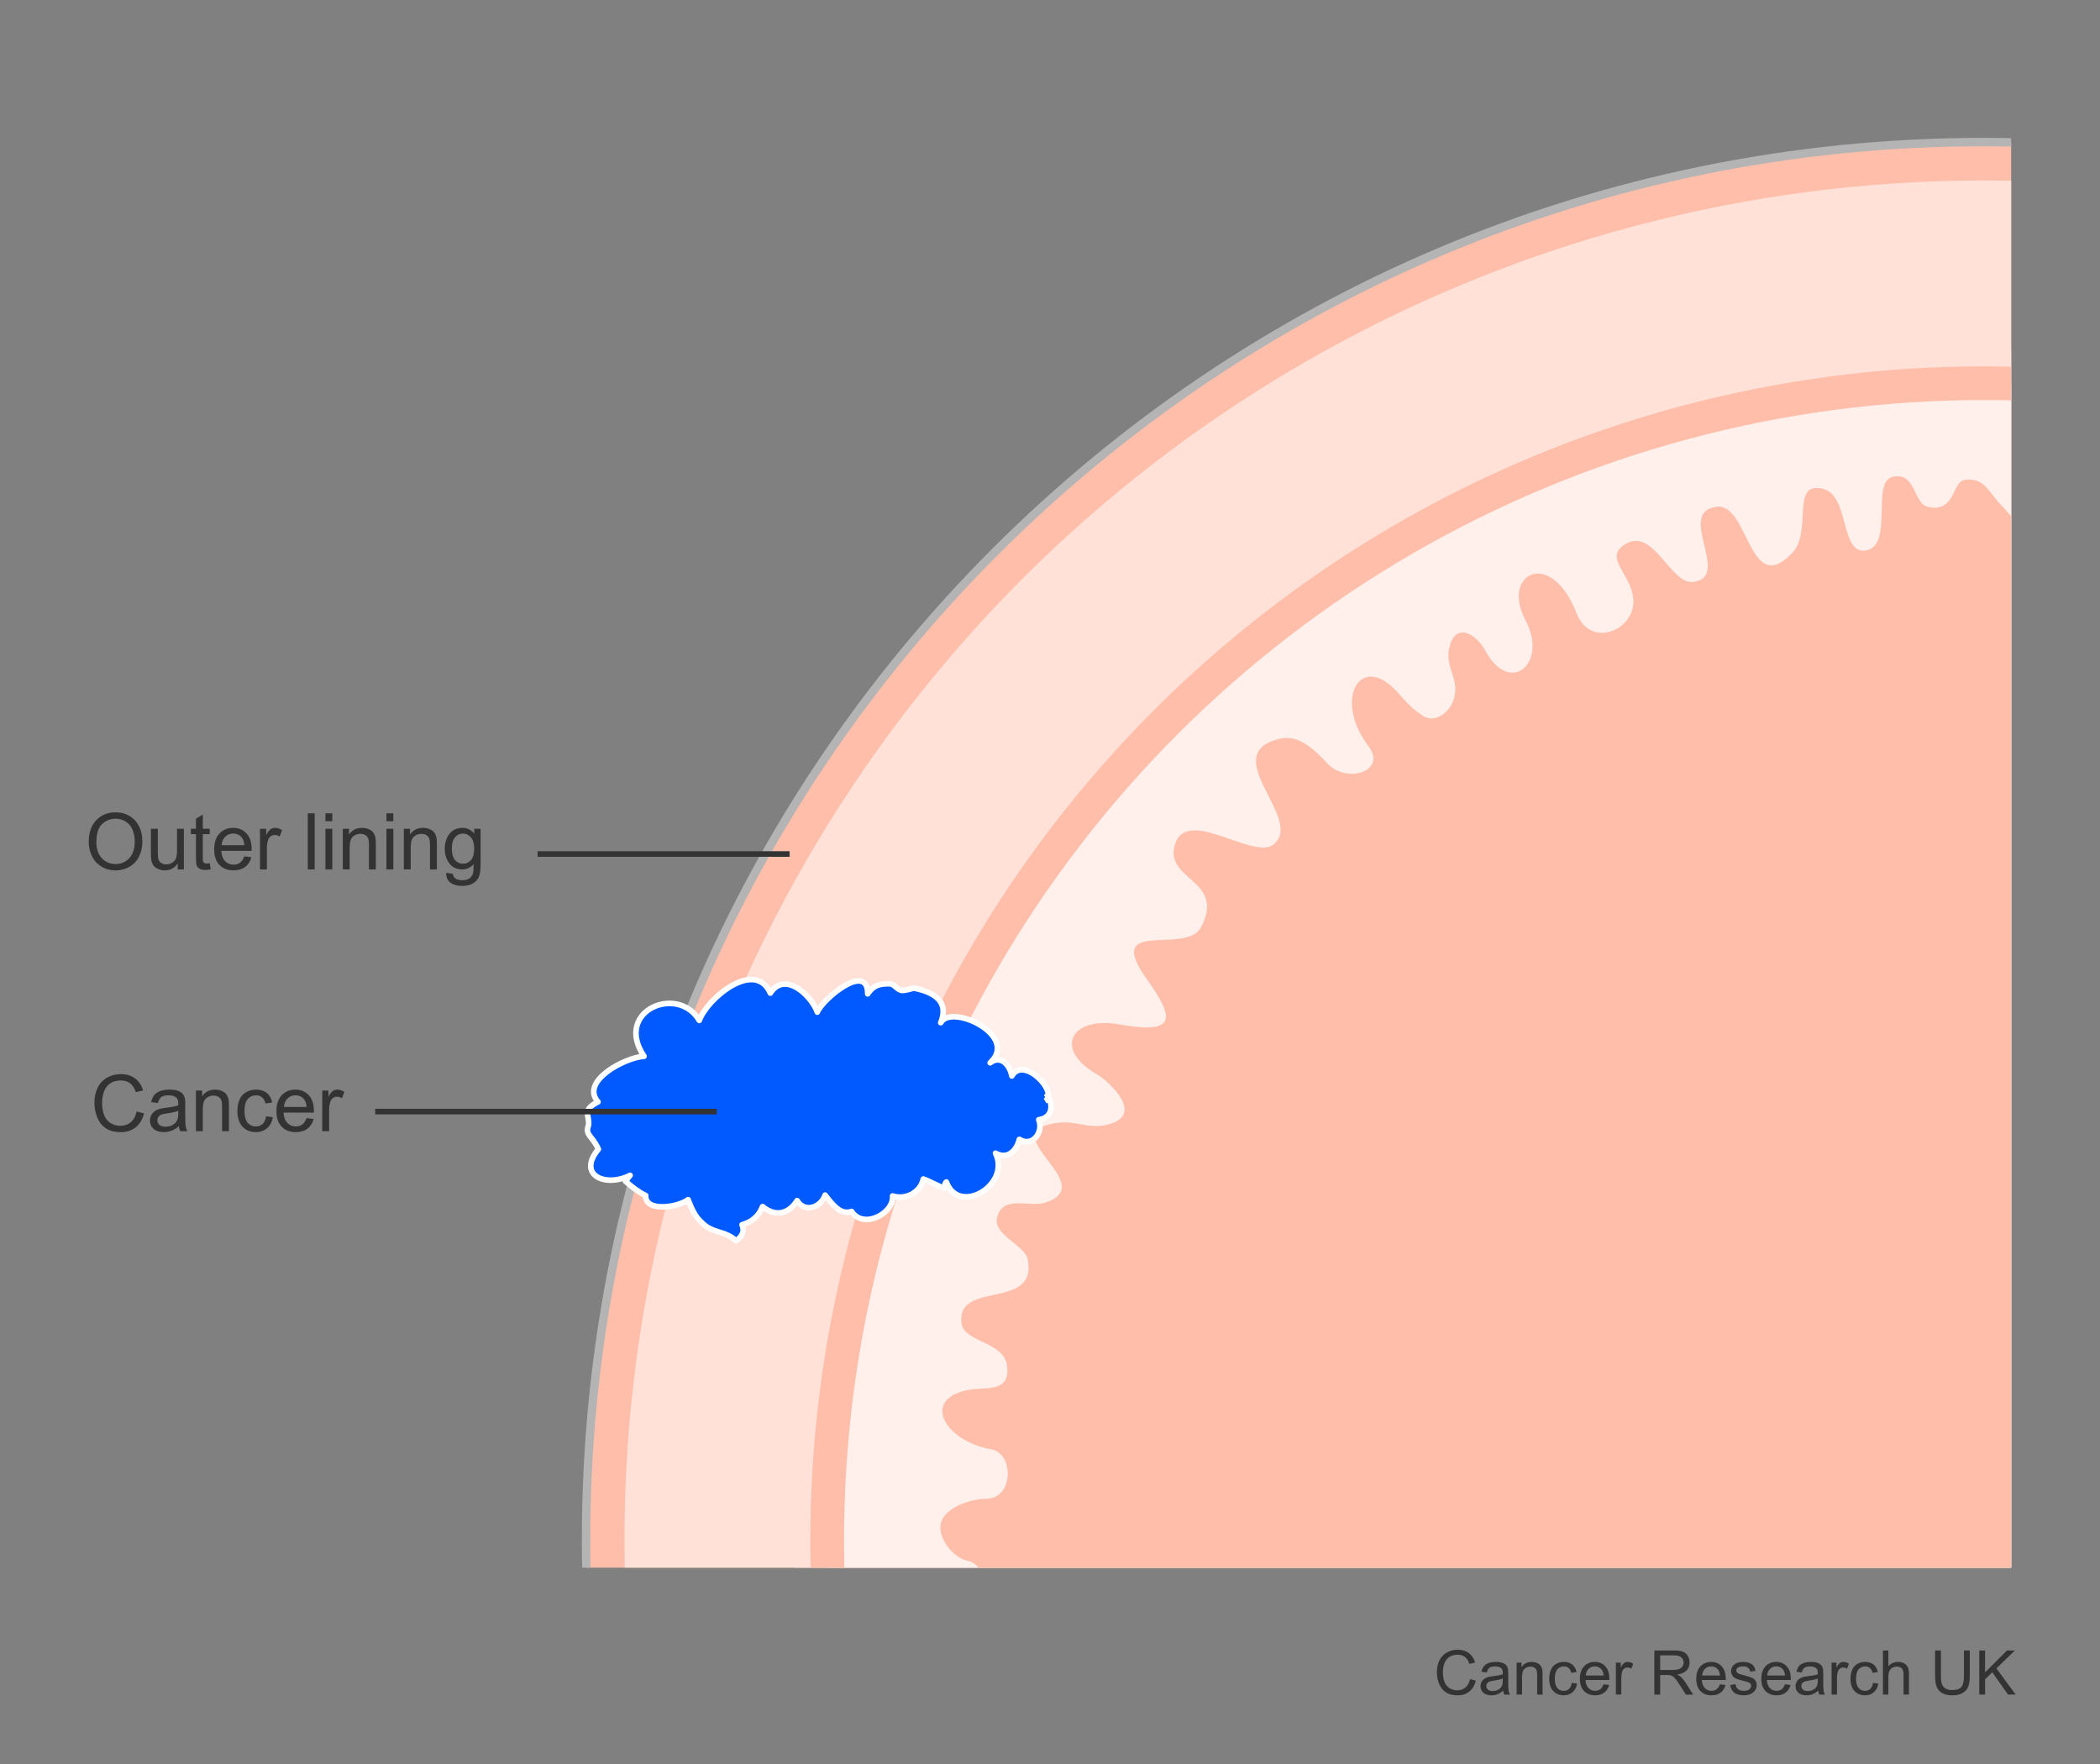<?xml version="1.0" encoding="UTF-8"?><svg id="Layer_1" xmlns="http://www.w3.org/2000/svg" width="375" height="315" xmlns:xlink="http://www.w3.org/1999/xlink" viewBox="0 0 375 315"><rect x="0" y="0" width="375" height="315" fill="#808080" stroke="none"/><defs><clipPath id="clippath"><rect x="81.409" width="277.725" height="279.942" fill="none" stroke-width="0"/></clipPath></defs><g clip-path="url(#clippath)"><path d="m603.853,274.971c0-137.85-111.749-249.602-249.599-249.602s-249.603,111.753-249.603,249.602,111.753,249.601,249.603,249.601,249.599-111.751,249.599-249.601Z" fill="#ffbeaa" stroke="#b4b4b4" stroke-width="1.5"/><circle cx="354.253" cy="274.971" r="242.746" fill="#ffe1d7" stroke-width="0"/><path d="m566.658,274.971c0-117.307-95.1-212.407-212.404-212.407s-212.407,95.099-212.407,212.407,95.101,212.403,212.407,212.403,212.404-95.098,212.404-212.403Z" fill="#ffe1d7" stroke-width="0"/><circle cx="354.254" cy="274.97" r="206.533" transform="translate(-90.675 331.032) rotate(-45)" fill="#fff0eb" stroke="#ffbeaa" stroke-width="6.02"/><path d="m171.178,288.216c5.782-2.434,5.348-8.821,1.472-9.541-2.536-.614-5.135-3.964-4.678-6.492.541-2.938,5.31-4.545,8.112-4.542,4.985.003,4.985-8.087.971-8.817-8.814-1.604-12.554-9.349-3.74-10.683,3.082-.463,7.481.535,6.412-4.809-1.07-3.746-7.481-3.746-8.014-6.948-1.072-8.015,13.891-2.137,11.755-11.753-1.074-2.674-6.413-4.277-5.343-7.483,1.067-3.738,5.758-1.499,8.551-2.405,9.884-3.206-9.347-12.287,1.604-14.159,3.795-.65,5.877,1.068,9.348.271,7.15-1.65.336-7.83-1.868-9.086-7.477-4.275-4.803-10.42,4.274-8.819,10.014,1.771,9.811-1.001,4.805-8.014-8.012-11.22,6.956-4.272,9.623-9.347,4.349-8.277-5.881-8.285-4.813-14.162,1.6-8.013,13.889,2.137,17.632-.535,5.877-4.274-9.347-15.495.269-18.7,2.014-.606,4.538-1.336,9.349,4.007,3.539,3.932,10.854,1.507,7.48-2.939-5.877-7.748-2.134-15.494,3.475-11.223,2.481,1.891,2.96,3.723,6.411,5.88,2.141,1.335,5.611-1.069,5.611-4.809,0-2.672-1.783-4.448-1.069-7.483,1.069-4.539,4.689-2.606,6.411.537,4.542,8.282,11.225,2.137,7.219-5.344-4.512-8.415,4.54-13.09,9.081-1.336,2.5,6.464,10.497,3.036,10.151-2.404-.278-4.431-5.075-7.214-1.871-9.618,5.442-4.08,8.55,7.481,12.825,6.412,6.413-1.069-3.204-12.289,3.739-13.358,5.876-1.068,5.876,16.032,13.358,8.549,4.275-3.739-.268-13.357,5.88-11.755,4.763,1.245,2.939,12.024,7.747,10.954,4.761-1.059.8-12.023,4.541-13.09,4.274-1.069,3.739,4.808,6.411,5.342,4.81,1.069,4.274-4.274,6.413-4.808,3.743-.534,4.272,2.136,6.946,4.808,3.74,4.274,9.618,11.222,15.495,4.81v199.304l-201.976-6.412Z" fill="#ffbeaa" stroke-width="0"/></g><path d="m186.793,195.243c1.395,1.8,1.298,4.336-1.295,4.706.877,2.2-1.103,4.966-3.472,3.505-.487,2.023-2.09,3.673-4.255,2.471,2.754,5.688-6.542,11.228-8.78,5.14-.259.198-.32.657-.372,1.112-1.114-.367-2.629-1.261-3.738-1.637-.547,2.484-3.267,3.763-5.491,3.015.305,3.054-5.183,6.064-7.318,2.777-1.944.678-3.339-1.125-4.728-2.924-.75,2.221-3.667,3.242-5.002.98-1.461,2.37-3.861,2.988-6.17,1.07-.689,1.771-1.975,2.766-3.663,3.248.538,1.227-.033,2.08-1.06,2.88-1.656-1.606-3.542-1.387-5.253-2.528-1.902-1.4-2.446-2.635-3.319-4.834-1.809,1.394-7.72,2.261-7.569-.736h0c-1.31-.631-2.367-1.464-3.617-2.548.255-.2.576-.856.83-1.053-4.458,2.214-9.51-.057-5.669-4.671-1.078-2.46-2.45-2.486-1.759-4.26.235-1.82-1.278-2.711,1.698-4.188-3.244-3.661,4.703-7.905,8.215-8.15-5.461-8.125,6.063-12.911,9.868-6.397,1.438-3.999,9.999-11.022,12.689-4.878,2.61-4.07,7.367.479,8.385,3.396,1.006-2.427,9.047-9.05,8.999-3.262,1.155-1.707,2.318-1.792,3.951-1.812.911.111,1.253,1.089,2.168,1.202.452.06,2.138-.423,2.138-.423,2.942.604,6.478,1.984,4.787,6.184,1.833-3.481,14.092,2.261,8.822,7.158,1.805-1.39,3.459.214,3.877,2.349,2.092-3.672,8.449,2.941,5.931,4.476" fill="#005aff" stroke="#fff" stroke-linejoin="round"/><path d="m24.397,198.486l1.326.335c-.278,1.089-.778,1.92-1.5,2.491-.722.572-1.605.858-2.649.858-1.08,0-1.958-.22-2.635-.659-.677-.44-1.192-1.077-1.545-1.911s-.53-1.729-.53-2.687c0-1.044.199-1.954.598-2.73.399-.777.966-1.367,1.702-1.771.736-.402,1.546-.604,2.43-.604,1.002,0,1.846.255,2.529.766s1.16,1.229,1.429,2.153l-1.306.308c-.232-.729-.57-1.26-1.012-1.593s-.998-.499-1.668-.499c-.77,0-1.414.185-1.931.554s-.881.865-1.09,1.486c-.209.623-.314,1.264-.314,1.925,0,.853.124,1.597.373,2.231.249.637.635,1.111,1.159,1.426s1.091.472,1.702.472c.743,0,1.372-.214,1.887-.643s.864-1.064,1.046-1.907Z" fill="#333" stroke-width="0"/><path d="m31.937,201.104c-.456.388-.895.661-1.316.82s-.874.239-1.357.239c-.797,0-1.411-.195-1.839-.584-.428-.391-.643-.888-.643-1.494,0-.355.081-.68.243-.975.162-.293.374-.529.636-.707s.557-.312.885-.403c.242-.063.606-.125,1.094-.185.994-.118,1.725-.26,2.194-.424.004-.169.007-.275.007-.321,0-.501-.116-.854-.349-1.06-.314-.278-.782-.417-1.401-.417-.579,0-1.006.102-1.282.304-.276.203-.479.562-.612,1.077l-1.203-.164c.109-.515.29-.931.54-1.247.25-.317.613-.561,1.087-.732.474-.17,1.023-.256,1.647-.256.62,0,1.124.073,1.511.219s.672.329.854.551c.182.221.31.5.383.837.041.21.062.588.062,1.135v1.641c0,1.144.026,1.867.079,2.171.052.303.156.593.311.871h-1.285c-.127-.255-.209-.554-.246-.896Zm-.103-2.748c-.447.183-1.117.337-2.01.465-.506.073-.864.155-1.073.246s-.372.225-.485.399c-.114.176-.171.371-.171.585,0,.328.124.602.373.82s.612.328,1.09.328c.474,0,.896-.104,1.265-.312.369-.207.64-.49.813-.851.132-.278.198-.688.198-1.23v-.451Z" fill="#333" stroke-width="0"/><path d="m34.986,202v-7.26h1.107v1.032c.533-.798,1.303-1.196,2.311-1.196.438,0,.84.078,1.207.236.367.156.642.363.824.618s.31.559.383.909c.045.228.068.627.068,1.196v4.464h-1.23v-4.416c0-.501-.048-.876-.144-1.125-.096-.248-.266-.446-.509-.594-.244-.148-.53-.223-.858-.223-.524,0-.977.166-1.357.499s-.571.964-.571,1.894v3.965h-1.23Z" fill="#333" stroke-width="0"/><path d="m47.509,199.341l1.21.157c-.132.834-.471,1.486-1.015,1.959-.544.471-1.213.707-2.006.707-.994,0-1.792-.324-2.396-.975-.604-.648-.906-1.58-.906-2.792,0-.784.13-1.47.39-2.058s.655-1.029,1.186-1.322c.531-.295,1.108-.441,1.733-.441.789,0,1.433.199,1.935.598.501.399.823.966.964,1.699l-1.196.185c-.114-.487-.315-.854-.605-1.101s-.639-.369-1.049-.369c-.62,0-1.124.223-1.511.666-.387.445-.581,1.147-.581,2.109,0,.976.187,1.684.561,2.126s.861.663,1.463.663c.483,0,.886-.148,1.21-.444s.529-.752.615-1.367Z" fill="#333" stroke-width="0"/><path d="m54.742,199.662l1.271.157c-.201.743-.572,1.319-1.114,1.729s-1.235.615-2.078.615c-1.062,0-1.904-.327-2.526-.98-.622-.654-.933-1.571-.933-2.752,0-1.222.314-2.169.943-2.844s1.445-1.012,2.447-1.012c.971,0,1.764.33,2.379.991s.923,1.591.923,2.789c0,.073-.002.183-.007.328h-5.414c.045.798.271,1.408.677,1.832s.912.636,1.518.636c.451,0,.836-.118,1.155-.355s.572-.615.759-1.135Zm-4.04-1.989h4.054c-.055-.61-.209-1.068-.465-1.374-.392-.474-.9-.711-1.524-.711-.565,0-1.04.189-1.425.567s-.598.884-.639,1.518Z" fill="#333" stroke-width="0"/><path d="m57.544,202v-7.26h1.107v1.101c.283-.515.543-.854.783-1.019s.502-.246.79-.246c.415,0,.836.132,1.265.396l-.424,1.142c-.301-.178-.602-.267-.902-.267-.269,0-.51.081-.725.242-.214.162-.367.387-.458.674-.137.438-.205.916-.205,1.436v3.801h-1.23Z" fill="#333" stroke-width="0"/><line x1="67" y1="198.5" x2="128" y2="198.5" fill="none" stroke="#333"/><path d="m262.506,299.843l1.042.263c-.219.856-.611,1.509-1.179,1.958s-1.262.675-2.082.675c-.848,0-1.538-.173-2.07-.519-.531-.346-.937-.847-1.214-1.501-.277-.656-.416-1.359-.416-2.111,0-.82.156-1.535.47-2.146s.76-1.074,1.338-1.392c.578-.316,1.215-.475,1.909-.475.788,0,1.45.2,1.987.602.537.4.911.965,1.123,1.691l-1.026.242c-.183-.573-.447-.99-.795-1.252s-.784-.393-1.311-.393c-.605,0-1.111.146-1.518.436s-.691.68-.856,1.168c-.165.489-.247.993-.247,1.512,0,.67.098,1.255.293,1.754.195.5.498.873.91,1.12s.857.37,1.337.37c.584,0,1.078-.168,1.482-.504.405-.337.679-.837.822-1.499Z" fill="#333" stroke-width="0"/><path d="m268.43,301.9c-.358.304-.703.519-1.034.645-.331.125-.687.188-1.065.188-.627,0-1.108-.153-1.445-.459-.337-.307-.505-.697-.505-1.174,0-.279.063-.534.19-.766.127-.23.294-.416.5-.556s.438-.245.695-.317c.189-.05.477-.098.859-.145.78-.093,1.355-.204,1.725-.333.003-.133.005-.217.005-.253,0-.394-.091-.671-.274-.832-.246-.219-.613-.328-1.101-.328-.455,0-.79.08-1.007.239s-.377.441-.48.847l-.945-.129c.086-.405.227-.731.424-.98s.481-.44.854-.575c.373-.134.805-.201,1.295-.201.487,0,.883.058,1.188.172.304.114.527.259.671.433s.243.393.301.658c.032.164.048.461.048.891v1.289c0,.899.021,1.468.062,1.706s.122.466.244.685h-1.01c-.101-.2-.165-.436-.193-.703Zm-.08-2.16c-.352.144-.878.266-1.58.365-.396.058-.678.122-.843.193-.165.072-.292.177-.382.314-.089.138-.134.291-.134.459,0,.258.098.473.293.645s.48.258.856.258c.372,0,.703-.081.994-.244.289-.163.503-.386.639-.668.104-.219.156-.541.156-.967v-.355Z" fill="#333" stroke-width="0"/><path d="m270.825,302.604v-5.704h.871v.812c.418-.627,1.023-.94,1.814-.94.344,0,.66.062.948.186.288.123.504.285.647.485.144.201.243.439.301.715.036.179.054.492.054.939v3.508h-.967v-3.47c0-.394-.038-.688-.112-.884-.076-.195-.209-.351-.4-.467s-.416-.175-.674-.175c-.412,0-.768.131-1.066.392-.299.262-.449.758-.449,1.488v3.115h-.967Z" fill="#333" stroke-width="0"/><path d="m280.666,300.514l.951.124c-.104.655-.37,1.168-.798,1.539-.428.37-.954.556-1.577.556-.78,0-1.407-.255-1.882-.766-.475-.51-.712-1.241-.712-2.193,0-.616.102-1.155.307-1.617.203-.462.515-.809.932-1.039.417-.231.871-.347,1.361-.347.619,0,1.126.156,1.52.47.395.313.646.759.758,1.335l-.939.146c-.09-.384-.248-.672-.476-.865s-.503-.29-.825-.29c-.486,0-.882.175-1.187.523-.305.35-.456.901-.456,1.657,0,.767.146,1.323.439,1.67.294.348.678.521,1.15.521.379,0,.696-.116.95-.35.254-.232.415-.59.483-1.074Z" fill="#333" stroke-width="0"/><path d="m286.349,300.767l.999.124c-.157.583-.449,1.036-.875,1.358-.427.322-.971.483-1.633.483-.835,0-1.496-.257-1.985-.771-.488-.514-.733-1.234-.733-2.162,0-.96.248-1.704.742-2.234s1.135-.795,1.922-.795c.764,0,1.387.26,1.869.778.484.52.726,1.25.726,2.191,0,.058-.002.144-.005.258h-4.254c.035.627.213,1.107.531,1.439.318.334.716.5,1.192.5.354,0,.657-.093.907-.279.251-.187.45-.483.597-.892Zm-3.175-1.563h3.186c-.043-.479-.165-.839-.365-1.079-.308-.372-.707-.559-1.197-.559-.444,0-.817.148-1.12.446-.303.297-.47.694-.503,1.191Z" fill="#333" stroke-width="0"/><path d="m288.551,302.604v-5.704h.869v.864c.223-.404.428-.671.615-.8.188-.129.395-.193.621-.193.325,0,.656.104.993.312l-.333.896c-.236-.139-.473-.209-.709-.209-.211,0-.401.063-.569.19s-.288.304-.36.529c-.107.344-.16.72-.16,1.128v2.986h-.967Z" fill="#333" stroke-width="0"/><path d="m295.42,302.604v-7.874h3.49c.702,0,1.236.07,1.602.212s.656.392.875.75c.219.357.328.753.328,1.187,0,.559-.182,1.029-.543,1.413-.361.383-.92.626-1.676.73.275.132.485.263.629.392.304.279.592.628.864,1.048l1.37,2.143h-1.311l-1.043-1.639c-.304-.473-.555-.834-.752-1.084-.196-.251-.373-.427-.528-.527-.156-.1-.314-.17-.476-.209-.118-.025-.312-.037-.58-.037h-1.209v3.496h-1.041Zm1.041-4.398h2.24c.477,0,.849-.05,1.117-.148s.473-.256.612-.473.21-.452.21-.706c0-.372-.136-.679-.406-.919-.271-.239-.697-.359-1.281-.359h-2.492v2.605Z" fill="#333" stroke-width="0"/><path d="m307.129,300.767l.999.124c-.157.583-.449,1.036-.875,1.358-.427.322-.971.483-1.633.483-.835,0-1.496-.257-1.985-.771-.488-.514-.733-1.234-.733-2.162,0-.96.248-1.704.742-2.234s1.135-.795,1.922-.795c.764,0,1.387.26,1.869.778.484.52.726,1.25.726,2.191,0,.058-.002.144-.005.258h-4.254c.035.627.213,1.107.531,1.439.318.334.716.5,1.192.5.354,0,.657-.093.907-.279.251-.187.45-.483.597-.892Zm-3.175-1.563h3.186c-.043-.479-.165-.839-.365-1.079-.308-.372-.707-.559-1.197-.559-.444,0-.817.148-1.12.446-.303.297-.47.694-.503,1.191Z" fill="#333" stroke-width="0"/><path d="m308.955,300.9l.957-.15c.053.384.203.678.448.881.245.205.588.307,1.028.307.444,0,.773-.091.988-.271s.322-.393.322-.637c0-.218-.095-.39-.285-.516-.132-.086-.461-.194-.988-.327-.709-.179-1.2-.334-1.474-.465-.274-.131-.481-.312-.623-.542-.142-.231-.212-.486-.212-.766,0-.254.058-.489.174-.706s.275-.396.476-.54c.15-.111.355-.205.615-.282s.538-.115.835-.115c.447,0,.841.064,1.179.193.339.129.589.304.749.523.162.221.272.515.334.884l-.945.129c-.043-.294-.168-.522-.374-.688s-.497-.247-.872-.247c-.444,0-.762.073-.951.22-.189.147-.285.319-.285.516,0,.126.04.238.119.339.078.104.202.189.37.258.097.036.382.118.854.247.684.183,1.16.332,1.431.448s.482.286.637.508.231.498.231.827c0,.322-.095.626-.282.91-.188.285-.46.505-.813.661-.355.155-.756.233-1.203.233-.742,0-1.307-.154-1.695-.462s-.637-.765-.744-1.37Z" fill="#333" stroke-width="0"/><path d="m318.747,300.767l.999.124c-.157.583-.449,1.036-.875,1.358-.427.322-.971.483-1.633.483-.835,0-1.496-.257-1.985-.771-.488-.514-.733-1.234-.733-2.162,0-.96.248-1.704.742-2.234s1.135-.795,1.922-.795c.764,0,1.387.26,1.869.778.484.52.726,1.25.726,2.191,0,.058-.002.144-.005.258h-4.254c.035.627.213,1.107.531,1.439.318.334.716.5,1.192.5.354,0,.657-.093.907-.279.251-.187.45-.483.597-.892Zm-3.175-1.563h3.186c-.043-.479-.165-.839-.365-1.079-.308-.372-.707-.559-1.197-.559-.444,0-.817.148-1.12.446-.303.297-.47.694-.503,1.191Z" fill="#333" stroke-width="0"/><path d="m324.682,301.9c-.358.304-.703.519-1.034.645-.331.125-.687.188-1.065.188-.627,0-1.108-.153-1.445-.459-.337-.307-.505-.697-.505-1.174,0-.279.063-.534.19-.766.127-.23.294-.416.5-.556s.438-.245.695-.317c.189-.05.477-.098.859-.145.78-.093,1.355-.204,1.725-.333.003-.133.005-.217.005-.253,0-.394-.091-.671-.274-.832-.246-.219-.613-.328-1.101-.328-.455,0-.79.08-1.007.239s-.377.441-.48.847l-.945-.129c.086-.405.227-.731.424-.98s.481-.44.854-.575c.373-.134.805-.201,1.295-.201.487,0,.883.058,1.188.172.304.114.527.259.671.433s.243.393.301.658c.032.164.048.461.048.891v1.289c0,.899.021,1.468.062,1.706s.122.466.244.685h-1.01c-.101-.2-.165-.436-.193-.703Zm-.08-2.16c-.352.144-.878.266-1.58.365-.396.058-.678.122-.843.193-.165.072-.292.177-.382.314-.089.138-.134.291-.134.459,0,.258.098.473.293.645s.48.258.856.258c.372,0,.703-.081.994-.244.289-.163.503-.386.639-.668.104-.219.156-.541.156-.967v-.355Z" fill="#333" stroke-width="0"/><path d="m327.066,302.604v-5.704h.869v.864c.223-.404.428-.671.615-.8.188-.129.395-.193.621-.193.325,0,.656.104.993.312l-.333.896c-.236-.139-.473-.209-.709-.209-.211,0-.401.063-.569.19s-.288.304-.36.529c-.107.344-.16.72-.16,1.128v2.986h-.967Z" fill="#333" stroke-width="0"/><path d="m334.463,300.514l.951.124c-.104.655-.37,1.168-.798,1.539-.428.37-.954.556-1.577.556-.78,0-1.407-.255-1.882-.766-.475-.51-.712-1.241-.712-2.193,0-.616.102-1.155.307-1.617.203-.462.515-.809.932-1.039.417-.231.871-.347,1.361-.347.619,0,1.126.156,1.52.47.395.313.646.759.758,1.335l-.939.146c-.09-.384-.248-.672-.476-.865s-.503-.29-.825-.29c-.486,0-.882.175-1.187.523-.305.35-.456.901-.456,1.657,0,.767.146,1.323.439,1.67.294.348.678.521,1.15.521.379,0,.696-.116.95-.35.254-.232.415-.59.483-1.074Z" fill="#333" stroke-width="0"/><path d="m336.24,302.604v-7.874h.967v2.825c.451-.522,1.021-.784,1.709-.784.422,0,.789.083,1.101.25.312.166.534.396.669.69.134.293.201.719.201,1.277v3.615h-.967v-3.615c0-.482-.104-.835-.314-1.055-.209-.221-.506-.33-.889-.33-.286,0-.556.074-.809.223-.252.148-.432.35-.539.604-.107.255-.162.605-.162,1.053v3.121h-.967Z" fill="#333" stroke-width="0"/><path d="m350.705,294.729h1.042v4.55c0,.791-.09,1.419-.269,1.885s-.502.844-.97,1.136c-.467.292-1.08.438-1.839.438-.738,0-1.342-.128-1.811-.382s-.804-.622-1.004-1.104c-.201-.481-.301-1.14-.301-1.974v-4.55h1.041v4.544c0,.684.064,1.188.191,1.512s.346.574.655.75c.31.175.688.263,1.136.263.767,0,1.312-.174,1.639-.521.325-.348.488-1.016.488-2.004v-4.544Z" fill="#333" stroke-width="0"/><path d="m353.438,302.604v-7.874h1.042v3.905l3.91-3.905h1.412l-3.303,3.19,3.448,4.684h-1.375l-2.804-3.985-1.289,1.257v2.729h-1.042Z" fill="#333" stroke-width="0"/><path d="m15.843,150.375c0-1.664.447-2.967,1.34-3.906.893-.941,2.046-1.412,3.459-1.412.925,0,1.759.221,2.502.662.743.443,1.309,1.059,1.699,1.85s.584,1.688.584,2.689c0,1.018-.205,1.926-.615,2.729-.41.801-.991,1.408-1.743,1.822-.752.412-1.563.617-2.434.617-.943,0-1.787-.227-2.529-.684-.743-.455-1.306-1.078-1.688-1.865-.383-.789-.574-1.623-.574-2.502Zm1.367.02c0,1.209.325,2.16.974,2.855.649.693,1.464,1.041,2.444,1.041.998,0,1.819-.35,2.464-1.053.645-.701.967-1.697.967-2.986,0-.816-.138-1.527-.414-2.137-.276-.607-.679-1.08-1.21-1.414-.531-.336-1.127-.504-1.788-.504-.939,0-1.747.322-2.423.969-.677.645-1.015,1.721-1.015,3.229Z" fill="#333" stroke-width="0"/><path d="m31.737,155.256v-1.066c-.565.82-1.333,1.23-2.304,1.23-.428,0-.828-.082-1.2-.246s-.647-.371-.827-.619-.307-.553-.379-.912c-.05-.242-.075-.625-.075-1.148v-4.498h1.23v4.025c0,.643.025,1.076.075,1.299.078.324.242.578.492.764.25.184.561.275.93.275s.715-.094,1.039-.283.553-.447.687-.771c.134-.326.202-.799.202-1.42v-3.889h1.23v7.26h-1.101Z" fill="#333" stroke-width="0"/><path d="m37.452,154.154l.178,1.088c-.346.072-.656.109-.93.109-.447,0-.793-.07-1.039-.213-.246-.141-.419-.326-.52-.557s-.15-.715-.15-1.453v-4.176h-.902v-.957h.902v-1.799l1.224-.738v2.537h1.237v.957h-1.237v4.244c0,.352.021.576.065.678.043.1.114.18.212.238.098.061.238.09.42.09.137,0,.317-.016.54-.049Z" fill="#333" stroke-width="0"/><path d="m43.625,152.918l1.271.156c-.201.744-.572,1.32-1.114,1.73s-1.235.615-2.078.615c-1.062,0-1.904-.328-2.526-.98-.622-.654-.933-1.572-.933-2.752,0-1.223.314-2.17.943-2.844.629-.676,1.445-1.012,2.447-1.012.971,0,1.764.33,2.379.99.615.662.923,1.592.923,2.789,0,.074-.002.184-.007.328h-5.414c.045.799.271,1.408.677,1.832s.912.637,1.518.637c.451,0,.836-.119,1.155-.355.319-.238.572-.615.759-1.135Zm-4.04-1.99h4.054c-.055-.609-.209-1.068-.465-1.373-.392-.475-.9-.711-1.524-.711-.565,0-1.04.189-1.425.566-.385.379-.598.885-.639,1.518Z" fill="#333" stroke-width="0"/><path d="m46.427,155.256v-7.26h1.107v1.1c.283-.514.543-.854.783-1.018s.502-.246.79-.246c.415,0,.836.131,1.265.396l-.424,1.141c-.301-.178-.602-.266-.902-.266-.269,0-.51.08-.725.242s-.367.387-.458.674c-.137.438-.205.916-.205,1.436v3.801h-1.23Z" fill="#333" stroke-width="0"/><path d="m54.965,155.256v-10.021h1.23v10.021h-1.23Z" fill="#333" stroke-width="0"/><path d="m58.11,146.648v-1.414h1.23v1.414h-1.23Zm0,8.607v-7.26h1.23v7.26h-1.23Z" fill="#333" stroke-width="0"/><path d="m61.213,155.256v-7.26h1.107v1.031c.533-.797,1.303-1.195,2.311-1.195.438,0,.84.078,1.207.236.367.156.642.363.824.617.182.256.31.559.383.91.045.227.068.627.068,1.195v4.465h-1.23v-4.416c0-.502-.048-.877-.144-1.125s-.266-.447-.509-.594c-.244-.148-.53-.223-.858-.223-.524,0-.977.166-1.357.498-.38.334-.571.965-.571,1.895v3.965h-1.23Z" fill="#333" stroke-width="0"/><path d="m69.006,146.648v-1.414h1.23v1.414h-1.23Zm0,8.607v-7.26h1.23v7.26h-1.23Z" fill="#333" stroke-width="0"/><path d="m72.11,155.256v-7.26h1.107v1.031c.533-.797,1.303-1.195,2.311-1.195.438,0,.84.078,1.207.236.367.156.642.363.824.617.182.256.31.559.383.91.045.227.068.627.068,1.195v4.465h-1.23v-4.416c0-.502-.048-.877-.144-1.125s-.266-.447-.509-.594c-.244-.148-.53-.223-.858-.223-.524,0-.977.166-1.357.498-.38.334-.571.965-.571,1.895v3.965h-1.23Z" fill="#333" stroke-width="0"/><path d="m79.67,155.857l1.196.178c.05.369.189.637.417.807.305.227.722.342,1.251.342.57,0,1.009-.115,1.319-.342.31-.229.52-.547.629-.957.064-.252.093-.777.089-1.58-.538.635-1.208.951-2.01.951-.998,0-1.771-.361-2.317-1.08-.547-.721-.82-1.584-.82-2.592,0-.691.125-1.332.376-1.916.25-.586.614-1.039,1.09-1.357.476-.32,1.036-.479,1.678-.479.857,0,1.563.346,2.119,1.039v-.875h1.135v6.275c0,1.129-.115,1.932-.345,2.402-.23.473-.595.844-1.094,1.117s-1.113.41-1.842.41c-.866,0-1.565-.193-2.099-.584-.533-.389-.791-.977-.772-1.76Zm1.019-4.361c0,.951.189,1.646.567,2.084s.852.656,1.422.656c.565,0,1.039-.217,1.422-.652s.574-1.117.574-2.047c0-.889-.197-1.559-.591-2.01s-.869-.678-1.425-.678c-.547,0-1.012.223-1.395.668-.383.443-.574,1.104-.574,1.979Z" fill="#333" stroke-width="0"/><line x1="96" y1="152.5" x2="141" y2="152.5" fill="none" stroke="#333"/></svg>